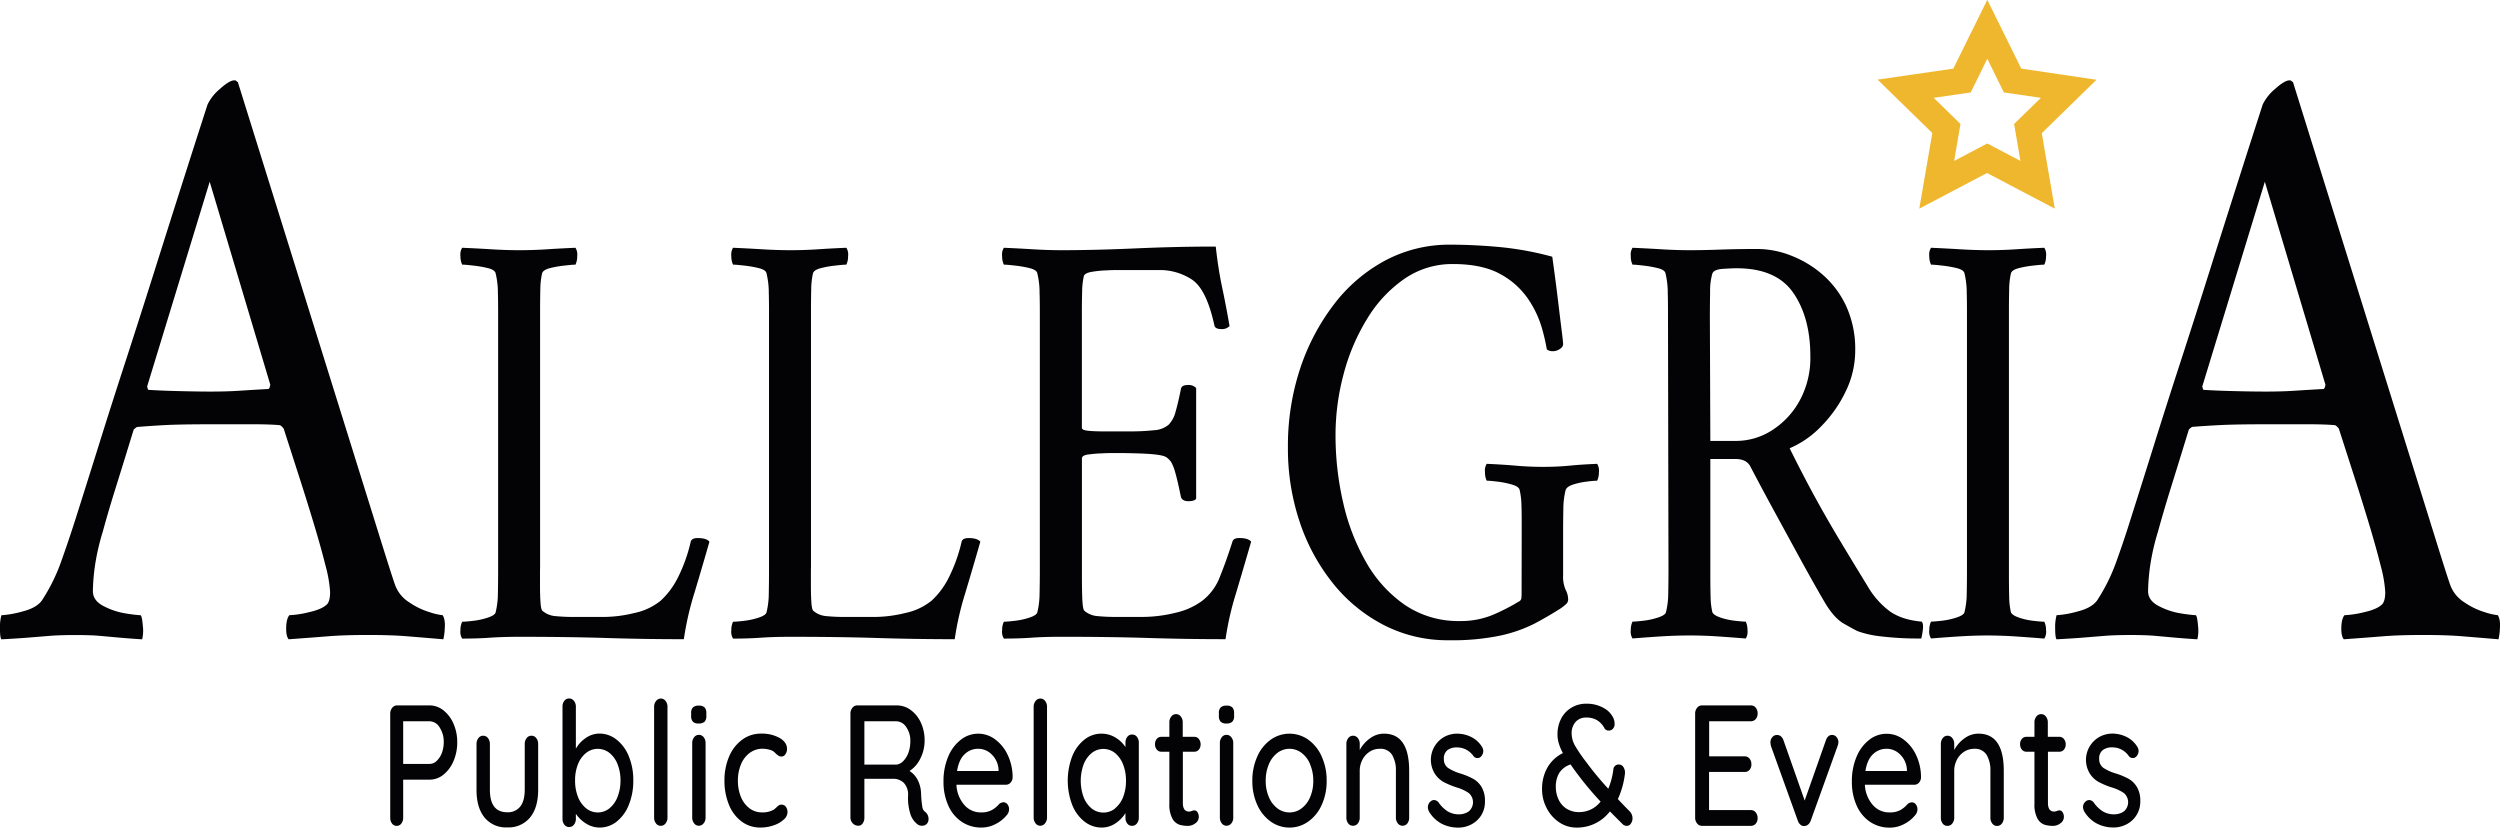 <svg id="Ebene_1" data-name="Ebene 1" xmlns="http://www.w3.org/2000/svg" viewBox="0 0 959.24 317.54"><path d="M46.75,214.59q5.13-16.17,9.45-30t9.86-30.86q5.52-17,11.2-35T88.2,84.24q5.26-16.5,9.31-29a17.93,17.93,0,0,1,4.73-5.94q3.65-3.3,5.53-3.3a1,1,0,0,1,.68.16,2.51,2.51,0,0,0,.67.5l53.73,172.26Q168.79,238,169.6,240a13.13,13.13,0,0,0,5.27,6.27,27.89,27.89,0,0,0,7.83,3.79,24,24,0,0,0,5,1.16q1.08,1.65.81,5.11a21.25,21.25,0,0,1-.54,4.13q-7.83-.66-14-1.16t-14.85-.49q-9.18,0-15.26.49t-15.25,1.16c-.72-.88-1-2.42-.94-4.62s.49-3.74,1.21-4.62a37.9,37.9,0,0,0,7.56-1.16c3.42-.76,5.76-1.81,7-3.13q1.08-1.32,1.08-4.62a49.71,49.71,0,0,0-1.75-10.07q-1.77-7.08-4.46-16t-5.4-17.33q-2.7-8.41-6.21-19.3-1.08-1.32-1.62-1.32-4-.33-10-.33H98.86q-8.1,0-13.77.16T70.51,179q-.27,0-1.35,1-4.05,13.2-6.89,22.27t-5,17a86.81,86.81,0,0,0-3.1,13.86A76.66,76.66,0,0,0,53.5,242c0,2.42,1.39,4.35,4.19,5.77a27.35,27.35,0,0,0,8.64,2.81,54.68,54.68,0,0,0,5.53.66c.36.44.63,1.81.81,4.12a14.22,14.22,0,0,1-.27,5.12c-3.42-.22-6.34-.44-8.78-.66l-7.29-.66c-2.42-.22-5.62-.33-9.58-.33s-7.29.11-10,.33l-8.1.66q-4.05.33-10.26.66c-.36-.44-.54-1.82-.54-4.13a17.71,17.71,0,0,1,.54-5.11,39.09,39.09,0,0,0,8.24-1.49q5.79-1.48,7.69-4.78a69.9,69.9,0,0,0,6.89-14Q44,223.18,46.75,214.59ZM98.32,84.9l-24,78.54q.27,1.32.54,1.32,5.13.33,12.29.49c4.76.12,8.59.17,11.47.17q6.21,0,11.2-.33t10.94-.66q.54,0,.81-1.65Z" transform="translate(-17.86 -15.17)" style="fill:#030305"/><path d="M225.06,233.37v6.81q0,3.34.19,6.12t.75,3.24a8.67,8.67,0,0,0,4.63,2,76.18,76.18,0,0,0,8.6.35h10.4a50.25,50.25,0,0,0,11.62-1.51,23.67,23.67,0,0,0,10.11-4.73,30.59,30.59,0,0,0,6.33-8.32,60.66,60.66,0,0,0,5.2-14.32c.25-.92,1.14-1.39,2.65-1.39,2.27,0,3.78.47,4.53,1.39q-2.64,9.24-5.76,19.64a113.93,113.93,0,0,0-4.06,17.78q-14.94,0-29.68-.46t-33.26-.46c-4.29,0-8.13.11-11.53.35s-6.93.34-10.58.34a4.86,4.86,0,0,1-.67-3.23,7.28,7.28,0,0,1,.67-3.24c.75,0,2.14-.11,4.15-.34a28.32,28.32,0,0,0,5.77-1.27c1.82-.62,2.8-1.31,2.93-2.08a31.09,31.09,0,0,0,.85-7.16q.09-4.4.09-9.47V137c0-3.39,0-6.58-.09-9.59a31.49,31.49,0,0,0-.85-7.27c-.13-.93-1.11-1.62-2.93-2.08a42.49,42.49,0,0,0-5.77-1c-2-.23-3.4-.35-4.15-.35a7.19,7.19,0,0,1-.67-3.23,4.89,4.89,0,0,1,.67-3.24c3.78.16,7.49.35,11.15.58s7.24.35,10.77.35,7.21-.12,10.68-.35,7.09-.42,10.87-.58a5,5,0,0,1,.66,3.24,7.36,7.36,0,0,1-.66,3.23c-.76,0-2.15.12-4.16.35a39.17,39.17,0,0,0-5.67,1c-1.77.46-2.78,1.15-3,2.08a29.44,29.44,0,0,0-.66,6c-.06,2.47-.09,5.16-.09,8.09v99.1Z" transform="translate(-17.86 -15.17)" style="fill:#030305"/><path d="M329,233.37v6.81q0,3.34.18,6.12c.13,1.85.38,2.93.76,3.24a8.64,8.64,0,0,0,4.63,2,76.06,76.06,0,0,0,8.6.35h10.4a50.25,50.25,0,0,0,11.62-1.51,23.67,23.67,0,0,0,10.11-4.73,30.59,30.59,0,0,0,6.33-8.32,61.1,61.1,0,0,0,5.2-14.32c.25-.92,1.13-1.39,2.65-1.39,2.26,0,3.78.47,4.53,1.39q-2.64,9.24-5.76,19.64a114.1,114.1,0,0,0-4.07,17.78q-14.93,0-29.67-.46t-33.26-.46c-4.29,0-8.13.11-11.53.35s-6.93.34-10.59.34a4.93,4.93,0,0,1-.66-3.23,7.3,7.3,0,0,1,.66-3.24c.76,0,2.14-.11,4.16-.34a28.32,28.32,0,0,0,5.77-1.27c1.82-.62,2.8-1.31,2.93-2.08a31.09,31.09,0,0,0,.85-7.16q.09-4.4.09-9.47V137c0-3.39,0-6.58-.09-9.59a31.49,31.49,0,0,0-.85-7.27c-.13-.93-1.11-1.62-2.93-2.08a42.49,42.49,0,0,0-5.77-1c-2-.23-3.4-.35-4.16-.35a7.22,7.22,0,0,1-.66-3.23,5,5,0,0,1,.66-3.24q5.67.24,11.15.58t10.78.35q5.48,0,10.68-.35t10.86-.58a4.84,4.84,0,0,1,.66,3.24,7.08,7.08,0,0,1-.66,3.23c-.75,0-2.14.12-4.15.35a39.17,39.17,0,0,0-5.67,1c-1.77.46-2.78,1.15-3,2.08a28.74,28.74,0,0,0-.66,6c-.06,2.47-.09,5.16-.09,8.09v99.1Z" transform="translate(-17.86 -15.17)" style="fill:#030305"/><path d="M425,111.17q13,0,28.72-.7t30.62-.69q.94,8.55,2.46,15.71t2.83,14.78a3.93,3.93,0,0,1-3.21,1.16c-1.64,0-2.52-.54-2.65-1.62q-3-13.62-8.5-17.32a22.41,22.41,0,0,0-12.85-3.7H446.56c-.75,0-2.14,0-4.16.12a42.82,42.82,0,0,0-5.67.57c-1.76.31-2.77.85-3,1.62a28.77,28.77,0,0,0-.66,6q-.1,3.69-.1,7.62v44.58c0,.62.82,1,2.46,1.16s3.46.23,5.48.23h9.64a87.63,87.63,0,0,0,10.3-.46,9.41,9.41,0,0,0,5.39-2.08,10.78,10.78,0,0,0,2.64-4.85c.63-2.16,1.33-5.09,2.08-8.78.13-1.08,1-1.62,2.65-1.62a3.93,3.93,0,0,1,3.21,1.16v42.5c-.5.62-1.51.92-3,.92s-2.46-.53-2.84-1.61q-1.32-6.47-2.17-9.36a17.92,17.92,0,0,0-1.51-3.93,6.51,6.51,0,0,0-1.61-1.73c-.63-.61-2.08-1-4.35-1.27s-4.75-.38-7.46-.46-5.26-.12-7.66-.12c-1.64,0-3.49,0-5.57.12a49,49,0,0,0-5.39.46c-1.51.23-2.27.73-2.27,1.5v44.35c0,2.16,0,4.94.1,8.32s.34,5.31.85,5.78a8.64,8.64,0,0,0,4.63,2,75.93,75.93,0,0,0,8.6.35H456a53.11,53.11,0,0,0,13-1.62,26.89,26.89,0,0,0,10.21-4.62,21.06,21.06,0,0,0,6.8-9.36q2.46-6.12,4.73-13.28c.25-.92,1.13-1.39,2.64-1.39,2.27,0,3.78.47,4.54,1.39q-2.66,9.24-5.76,19.64a114.1,114.1,0,0,0-4.07,17.78q-14.92,0-29.67-.46t-33.27-.46c-4.28,0-8.12.11-11.52.35s-6.94.34-10.59.34a4.87,4.87,0,0,1-.66-3.23,7.17,7.17,0,0,1,.66-3.24c.76,0,2.14-.11,4.16-.34a28.22,28.22,0,0,0,5.76-1.27c1.83-.62,2.81-1.31,2.93-2.08a30,30,0,0,0,.85-7.16q.1-4.4.1-9.47V137c0-3.39,0-6.58-.1-9.59a30.42,30.42,0,0,0-.85-7.27c-.12-.93-1.1-1.62-2.93-2.08a42.34,42.34,0,0,0-5.76-1c-2-.23-3.4-.35-4.16-.35a7.08,7.08,0,0,1-.66-3.23,4.9,4.9,0,0,1,.66-3.24q5.67.24,11.15.58T425,111.17Z" transform="translate(-17.86 -15.17)" style="fill:#030305"/><path d="M601.73,220V217.2c0-2.93,0-5.58-.09-8a28.76,28.76,0,0,0-.67-5.89c-.12-.93-1.1-1.66-2.93-2.2a33.79,33.79,0,0,0-5.66-1.15c-2-.23-3.31-.35-4.07-.35a7.08,7.08,0,0,1-.66-3.23,4.9,4.9,0,0,1,.66-3.24q5.67.24,11,.69c3.53.32,7.06.47,10.59.47s7.08-.15,10.3-.47,6.71-.53,10.49-.69a5,5,0,0,1,.66,3.24,7.22,7.22,0,0,1-.66,3.23,38.9,38.9,0,0,0-4,.35,27.32,27.32,0,0,0-5.29,1.15c-1.64.54-2.59,1.27-2.84,2.2a30.4,30.4,0,0,0-.85,7.16q-.09,4.38-.09,9.47v15.94a12.61,12.61,0,0,0,.94,5.54,8.11,8.11,0,0,1,1,3.7,2.46,2.46,0,0,1-.57,1.61,15.88,15.88,0,0,1-3,2.31q-4,2.55-9.17,5.32a54.91,54.91,0,0,1-13,4.62,90.35,90.35,0,0,1-20.13,1.85,53.29,53.29,0,0,1-25-5.9,60.45,60.45,0,0,1-19.56-16.17,75.77,75.77,0,0,1-12.66-23.56,88.35,88.35,0,0,1-4.44-28.3A94.45,94.45,0,0,1,516.59,157a83.71,83.71,0,0,1,12.94-24.83,61.06,61.06,0,0,1,19.75-17,52.23,52.23,0,0,1,25.05-6.12q9.06,0,19,.92a119.17,119.17,0,0,1,20.13,3.7q1.32,9.47,2.08,15.82t1.41,11.55c.44,3.47.67,5.51.67,6.12s-.26,1.24-1.14,1.85a4.83,4.83,0,0,1-2.83.92,3.73,3.73,0,0,1-2.27-.69,77.8,77.8,0,0,0-1.8-7.85,39.8,39.8,0,0,0-5.1-11.09,30.42,30.42,0,0,0-10.68-9.82q-7-4-18.52-4a32.2,32.2,0,0,0-18.52,5.66,49.9,49.9,0,0,0-14.27,15.25,78.32,78.32,0,0,0-9.07,21.25,90.38,90.38,0,0,0-3.12,23.44A114.43,114.43,0,0,0,533.22,208a82.39,82.39,0,0,0,8.88,23A49.53,49.53,0,0,0,557,247.34a36.5,36.5,0,0,0,21.08,6.12A31.83,31.83,0,0,0,590.86,251a79.8,79.8,0,0,0,9.74-5,1.65,1.65,0,0,0,1-1.27,18.08,18.08,0,0,0,.09-2Z" transform="translate(-17.86 -15.17)" style="fill:#030305"/><path d="M692.26,110.7a35.61,35.61,0,0,1,12.85,2.55,40.55,40.55,0,0,1,12.19,7.39,35.94,35.94,0,0,1,9,12.13,39.66,39.66,0,0,1,3.4,17A35.76,35.76,0,0,1,726,165.45a49,49,0,0,1-9.46,13.4,36.74,36.74,0,0,1-12,8.32q4.92,9.93,9.45,18.24t9.45,16.52q4.92,8.2,11,18.13a32,32,0,0,0,8.59,9.71q4.63,3.24,12.2,3.92c.5.62.62,1.78.37,3.47a21.58,21.58,0,0,1-.56,3,121.32,121.32,0,0,1-15.41-.81,38.88,38.88,0,0,1-9-2c-1.27-.61-3-1.58-5.3-2.89s-4.47-3.65-6.61-7q-1.14-1.85-4.16-7.16t-7.18-12.94q-4.15-7.62-8.88-16.29t-9.08-17q-1.51-2.78-5.67-2.78h-9.64v44.82q0,4.38.1,8a28.16,28.16,0,0,0,.66,5.89c.25.77,1.26,1.46,3,2.08a26.66,26.66,0,0,0,5.67,1.27c2,.23,3.41.34,4.16.34a7.17,7.17,0,0,1,.66,3.24,4.87,4.87,0,0,1-.66,3.23q-5.67-.46-10.86-.81T666.18,259q-5.29,0-10.78.34t-11.15.81a4.93,4.93,0,0,1-.66-3.23,7.3,7.3,0,0,1,.66-3.24c.76,0,2.14-.11,4.16-.34a28.22,28.22,0,0,0,5.76-1.27c1.83-.62,2.81-1.31,2.93-2.08a30.48,30.48,0,0,0,.86-7.16q.09-4.4.09-9.47L657.86,137c0-3.39,0-6.58-.09-9.59a31.49,31.49,0,0,0-.85-7.27c-.13-.93-1.11-1.62-2.93-2.08a43,43,0,0,0-5.67-1c-2-.23-3.31-.35-4.07-.35a7.22,7.22,0,0,1-.66-3.23,5,5,0,0,1,.66-3.24q5.67.24,11.06.58t10.68.35q5.47,0,11.81-.23T692.26,110.7Zm20.22,41.12q0-14.77-6.52-24.25t-21.83-9.47c-1.13,0-2.87.08-5.2.23s-3.68.77-4.06,1.85a24.25,24.25,0,0,0-.85,7q-.09,5-.09,10.05l.18,47.12h9.83a25.59,25.59,0,0,0,13.71-4A31.22,31.22,0,0,0,708.32,169,34.11,34.11,0,0,0,712.48,151.82Z" transform="translate(-17.86 -15.17)" style="fill:#030305"/><path d="M780.71,111.17q5.47,0,10.68-.35t10.86-.58a4.89,4.89,0,0,1,.67,3.24,7.19,7.19,0,0,1-.67,3.23c-.75,0-2.14.12-4.15.35a39.17,39.17,0,0,0-5.67,1c-1.77.46-2.78,1.15-3,2.08a28.74,28.74,0,0,0-.66,6c-.06,2.47-.09,5.16-.09,8.09V236.14q0,4.38.09,8a28.16,28.16,0,0,0,.66,5.89c.25.77,1.26,1.46,3,2.08a26.38,26.38,0,0,0,5.67,1.27c2,.23,3.4.34,4.15.34a7.28,7.28,0,0,1,.67,3.24,4.86,4.86,0,0,1-.67,3.23q-5.67-.46-10.86-.81T780.71,259q-5.3,0-10.77.34t-11.15.81a4.86,4.86,0,0,1-.67-3.23,7.28,7.28,0,0,1,.67-3.24c.75,0,2.14-.11,4.15-.34a28.32,28.32,0,0,0,5.77-1.27c1.82-.62,2.8-1.31,2.93-2.08a31.09,31.09,0,0,0,.85-7.16q.09-4.4.09-9.47V137c0-3.39,0-6.58-.09-9.59a31.49,31.49,0,0,0-.85-7.27c-.13-.93-1.11-1.62-2.93-2.08a42.49,42.49,0,0,0-5.77-1c-2-.23-3.4-.35-4.15-.35a7.19,7.19,0,0,1-.67-3.23,4.89,4.89,0,0,1,.67-3.24q5.65.24,11.15.58T780.71,111.17Z" transform="translate(-17.86 -15.17)" style="fill:#030305"/><path d="M835.3,214.59q5.13-16.17,9.45-30t9.86-30.86q5.52-17,11.2-35t10.94-34.48q5.26-16.5,9.31-29a17.93,17.93,0,0,1,4.73-5.94q3.65-3.3,5.53-3.3a1,1,0,0,1,.68.16,2.51,2.51,0,0,0,.67.5L951.4,218.88Q957.34,238,958.15,240a13.13,13.13,0,0,0,5.27,6.27,27.89,27.89,0,0,0,7.83,3.79,24,24,0,0,0,5,1.16q1.08,1.65.81,5.11a21.25,21.25,0,0,1-.54,4.13q-7.83-.66-14-1.16t-14.85-.49q-9.18,0-15.25.49t-15.26,1.16c-.72-.88-1-2.42-.94-4.62s.49-3.74,1.21-4.62a37.9,37.9,0,0,0,7.56-1.16c3.42-.76,5.76-1.81,7-3.13q1.08-1.32,1.08-4.62a49,49,0,0,0-1.75-10.07q-1.77-7.08-4.46-16t-5.4-17.33q-2.7-8.41-6.21-19.3-1.08-1.32-1.62-1.32-4.05-.33-10-.33h-16.2q-8.1,0-13.77.16t-14.58.83q-.27,0-1.35,1-4.05,13.2-6.88,22.27t-5,17a86.81,86.81,0,0,0-3.1,13.86,79,79,0,0,0-.68,8.91c0,2.42,1.39,4.35,4.19,5.77a27.52,27.52,0,0,0,8.64,2.81,55,55,0,0,0,5.53.66c.36.44.63,1.81.81,4.12a14.22,14.22,0,0,1-.27,5.12q-5.13-.33-8.77-.66l-7.29-.66q-3.64-.33-9.59-.33t-10,.33l-8.1.66q-4.05.33-10.26.66c-.36-.44-.54-1.82-.54-4.13a17.71,17.71,0,0,1,.54-5.11,39.09,39.09,0,0,0,8.24-1.49q5.79-1.48,7.69-4.78a69.9,69.9,0,0,0,6.89-14Q832.61,223.18,835.3,214.59ZM886.87,84.9l-24,78.54q.27,1.32.54,1.32,5.13.33,12.29.49c4.76.12,8.59.17,11.47.17,4.14,0,7.87-.11,11.21-.33s7-.44,10.93-.66q.54,0,.81-1.65Z" transform="translate(-17.86 -15.17)" style="fill:#030305"/><path d="M188,287.72a13,13,0,0,1,3.86,5.12A17.5,17.5,0,0,1,193.3,300a18,18,0,0,1-1.43,7.19,13.22,13.22,0,0,1-3.86,5.22,8.42,8.42,0,0,1-5.3,1.91H172.56v14.59a3.58,3.58,0,0,1-.7,2.24,2.23,2.23,0,0,1-3.59,0,3.65,3.65,0,0,1-.68-2.27V289a3.43,3.43,0,0,1,.76-2.24,2.29,2.29,0,0,1,1.84-.93h12.52A8.5,8.5,0,0,1,188,287.72Zm-2.6,19.41a8,8,0,0,0,2-3.07,11.54,11.54,0,0,0,.72-4.09,9.91,9.91,0,0,0-1.59-5.71,4.57,4.57,0,0,0-3.81-2.34H172.56v16.36h10.15A3.86,3.86,0,0,0,185.41,307.13Z" transform="translate(-17.86 -15.17)" style="fill:#030305"/><path d="M223.62,298.38a3.51,3.51,0,0,1,.73,2.25v17.55q0,6.87-3.11,10.66a10.69,10.69,0,0,1-8.77,3.8,10.58,10.58,0,0,1-8.7-3.8q-3.08-3.79-3.07-10.66V300.63a3.51,3.51,0,0,1,.73-2.25,2.21,2.21,0,0,1,1.8-.92,2.3,2.3,0,0,1,1.87.92,3.57,3.57,0,0,1,.73,2.25v17.55q0,8.65,6.64,8.65a6,6,0,0,0,5-2.18q1.72-2.17,1.73-6.47V300.63a3.51,3.51,0,0,1,.73-2.25,2.23,2.23,0,0,1,1.81-.92A2.29,2.29,0,0,1,223.62,298.38Z" transform="translate(-17.86 -15.17)" style="fill:#030305"/><path d="M254.48,299a15.31,15.31,0,0,1,4.67,6.4,23.78,23.78,0,0,1,1.7,9.24,24.23,24.23,0,0,1-1.7,9.3,15.23,15.23,0,0,1-4.67,6.47A10.4,10.4,0,0,1,248,332.7a9.63,9.63,0,0,1-5.24-1.52,12.78,12.78,0,0,1-3.94-3.76v1.92a3.54,3.54,0,0,1-.73,2.24,2.27,2.27,0,0,1-1.87.92,2.21,2.21,0,0,1-1.8-.89,3.44,3.44,0,0,1-.73-2.27v-43a3.58,3.58,0,0,1,.7-2.28,2.24,2.24,0,0,1,1.83-.89,2.28,2.28,0,0,1,1.87.93,3.52,3.52,0,0,1,.73,2.24v16.1a11.91,11.91,0,0,1,3.78-4.09,9.15,9.15,0,0,1,5.29-1.71A10.54,10.54,0,0,1,254.48,299Zm-2.75,26.3a10.53,10.53,0,0,0,3.1-4.42,16.83,16.83,0,0,0,1.11-6.24,16.5,16.5,0,0,0-1.11-6.2,10.32,10.32,0,0,0-3.1-4.36,7.19,7.19,0,0,0-9,0,10.39,10.39,0,0,0-3.11,4.32,16.53,16.53,0,0,0-1.1,6.24,16.76,16.76,0,0,0,1.1,6.27,10.57,10.57,0,0,0,3.11,4.39,7.12,7.12,0,0,0,9,0Z" transform="translate(-17.86 -15.17)" style="fill:#030305"/><path d="M273.22,331.12a2.29,2.29,0,0,1-1.84.92,2.21,2.21,0,0,1-1.81-.92,3.54,3.54,0,0,1-.73-2.24V286.37a3.43,3.43,0,0,1,.76-2.24,2.29,2.29,0,0,1,1.84-.93,2.22,2.22,0,0,1,1.81.93,3.52,3.52,0,0,1,.72,2.24v42.51A3.44,3.44,0,0,1,273.22,331.12Z" transform="translate(-17.86 -15.17)" style="fill:#030305"/><path d="M283.72,292.08a3.08,3.08,0,0,1-.67-2.21v-1.06a2.94,2.94,0,0,1,.72-2.24,3.29,3.29,0,0,1,2.25-.66,3,3,0,0,1,2.18.69,3.08,3.08,0,0,1,.68,2.21v1.06a3,3,0,0,1-.7,2.24,3.17,3.17,0,0,1-2.22.66A3,3,0,0,1,283.72,292.08Zm4.1,39A2.24,2.24,0,0,1,286,332a2.21,2.21,0,0,1-1.81-.92,3.54,3.54,0,0,1-.73-2.24V300.3a3.57,3.57,0,0,1,.73-2.25,2.24,2.24,0,0,1,1.81-.92,2.27,2.27,0,0,1,1.86.92,3.51,3.51,0,0,1,.73,2.25v28.58A3.49,3.49,0,0,1,287.82,331.12Z" transform="translate(-17.86 -15.17)" style="fill:#030305"/><path d="M317,298.32q2.83,1.65,2.84,4.22a3.5,3.5,0,0,1-.6,2,1.75,1.75,0,0,1-1.51.9,2,2,0,0,1-1.1-.27,10.81,10.81,0,0,1-1.11-.86,6.3,6.3,0,0,0-1-.92,6.05,6.05,0,0,0-1.83-.66,9.94,9.94,0,0,0-2.16-.27,8.15,8.15,0,0,0-5,1.59,10.26,10.26,0,0,0-3.35,4.39,15.87,15.87,0,0,0-1.19,6.23,16.2,16.2,0,0,0,1.16,6.28,10.41,10.41,0,0,0,3.27,4.35,7.76,7.76,0,0,0,4.81,1.58,8.63,8.63,0,0,0,4.53-1.05,11,11,0,0,0,1-.86,6.89,6.89,0,0,1,.94-.79,1.78,1.78,0,0,1,1-.27,2,2,0,0,1,1.7.83,3.44,3.44,0,0,1,.62,2.14,3.81,3.81,0,0,1-1.43,2.74,10.59,10.59,0,0,1-3.83,2.21,15,15,0,0,1-5.16.86,11.74,11.74,0,0,1-7.23-2.34,15,15,0,0,1-4.84-6.47,24,24,0,0,1-1.7-9.21,23.12,23.12,0,0,1,1.78-9.2,15.43,15.43,0,0,1,5-6.47,12,12,0,0,1,7.29-2.34A13.92,13.92,0,0,1,317,298.32Z" transform="translate(-17.86 -15.17)" style="fill:#030305"/><path d="M373.82,327.92a3.38,3.38,0,0,1,.32,1.42,2.61,2.61,0,0,1-.73,2,2.51,2.51,0,0,1-1.75.66,2.74,2.74,0,0,1-1.73-.53,7.85,7.85,0,0,1-2.65-3.63,20.53,20.53,0,0,1-1-7.39,6.56,6.56,0,0,0-1.62-4.88,5.76,5.76,0,0,0-4.21-1.58H349.52v14.85a3.77,3.77,0,0,1-.65,2.27,2,2,0,0,1-1.67.89,2.86,2.86,0,0,1-2.14-.92,3.13,3.13,0,0,1-.89-2.24V289a3.38,3.38,0,0,1,.76-2.24,2.27,2.27,0,0,1,1.83-.93h15.18a9,9,0,0,1,5.34,1.75,12.27,12.27,0,0,1,3.89,4.82,15.94,15.94,0,0,1,1.46,6.9A15,15,0,0,1,371,306.2a11.67,11.67,0,0,1-4.16,4.79,8.8,8.8,0,0,1,3.16,3.5,12,12,0,0,1,1.27,5.21,43.2,43.2,0,0,0,.49,5.12,2.82,2.82,0,0,0,1.18,1.94A3.51,3.51,0,0,1,373.82,327.92Zm-9.42-20.69a8.81,8.81,0,0,0,2-3.2,12.93,12.93,0,0,0,.75-4.53,8.94,8.94,0,0,0-1.59-5.37,4.64,4.64,0,0,0-3.86-2.21H349.52v16.63h12.31A4.3,4.3,0,0,0,364.4,307.23Z" transform="translate(-17.86 -15.17)" style="fill:#030305"/><path d="M405.62,315.44a2.3,2.3,0,0,1-1.78.83h-19a12.65,12.65,0,0,0,3,7.72,8.28,8.28,0,0,0,6.4,2.9,8.39,8.39,0,0,0,4.21-.92,10.5,10.5,0,0,0,2.86-2.38,2.72,2.72,0,0,1,1.57-.59,1.88,1.88,0,0,1,1.54.79,3,3,0,0,1,.62,1.85,3.53,3.53,0,0,1-1.08,2.51,12.63,12.63,0,0,1-4.16,3.23,11.54,11.54,0,0,1-5.29,1.32,13.35,13.35,0,0,1-7.69-2.24,14.52,14.52,0,0,1-5.13-6.27,21.92,21.92,0,0,1-1.81-9.11,23.76,23.76,0,0,1,1.86-9.73,15.66,15.66,0,0,1,4.91-6.44,10.74,10.74,0,0,1,13-.07,15.46,15.46,0,0,1,4.86,6,19.94,19.94,0,0,1,1.89,8.58A3,3,0,0,1,405.62,315.44ZM388,304.55c-1.48,1.39-2.45,3.53-2.92,6.44H401v-.53a8.7,8.7,0,0,0-2.56-5.74,7.28,7.28,0,0,0-5.22-2.25A7.4,7.4,0,0,0,388,304.55Z" transform="translate(-17.86 -15.17)" style="fill:#030305"/><path d="M418.8,331.12A2.28,2.28,0,0,1,417,332a2.18,2.18,0,0,1-1.8-.92,3.49,3.49,0,0,1-.73-2.24V286.37a3.42,3.42,0,0,1,.75-2.24,2.31,2.31,0,0,1,1.84-.93,2.22,2.22,0,0,1,1.81.93,3.52,3.52,0,0,1,.73,2.24v42.51A3.45,3.45,0,0,1,418.8,331.12Z" transform="translate(-17.86 -15.17)" style="fill:#030305"/><path d="M454.09,297.89a3.6,3.6,0,0,1,.73,2.34v28.65a3.54,3.54,0,0,1-.73,2.24,2.26,2.26,0,0,1-1.86.92,2.21,2.21,0,0,1-1.84-.89,3.53,3.53,0,0,1-.7-2.27v-1.72a12.6,12.6,0,0,1-3.84,3.93,9.31,9.31,0,0,1-5.23,1.61,10.64,10.64,0,0,1-6.67-2.31,15.17,15.17,0,0,1-4.7-6.43,26.15,26.15,0,0,1,0-18.55,15.28,15.28,0,0,1,4.67-6.43,10.4,10.4,0,0,1,6.53-2.31,10.25,10.25,0,0,1,5.32,1.45,11.61,11.61,0,0,1,3.92,3.7v-1.59a3.71,3.71,0,0,1,.7-2.31,2.22,2.22,0,0,1,1.84-.92A2.29,2.29,0,0,1,454.09,297.89Zm-8.37,27.42A10.49,10.49,0,0,0,448.8,321a17,17,0,0,0,1.1-6.28,16.78,16.78,0,0,0-1.1-6.2,10.7,10.7,0,0,0-3.08-4.39,7.14,7.14,0,0,0-9,0,10.46,10.46,0,0,0-3.08,4.36,18.42,18.42,0,0,0,0,12.54,10.49,10.49,0,0,0,3.08,4.35,7.23,7.23,0,0,0,9,0Z" transform="translate(-17.86 -15.17)" style="fill:#030305"/><path d="M471.72,303.6v19.66c0,2.21.81,3.31,2.43,3.31a3.25,3.25,0,0,0,1-.24,3.36,3.36,0,0,1,1-.23,1.42,1.42,0,0,1,1.19.73,3.28,3.28,0,0,1,.49,1.85,2.93,2.93,0,0,1-1.3,2.37,4.69,4.69,0,0,1-2.92,1,10.88,10.88,0,0,1-3.26-.46,5,5,0,0,1-2.65-2.34,11.16,11.16,0,0,1-1.16-5.71V303.6h-3.13a2.1,2.1,0,0,1-1.7-.83,3.17,3.17,0,0,1-.68-2.08,3,3,0,0,1,.68-2,2.13,2.13,0,0,1,1.7-.8h3.13v-5.54a3.47,3.47,0,0,1,.73-2.24,2.26,2.26,0,0,1,1.86-.93,2.22,2.22,0,0,1,1.81.93,3.47,3.47,0,0,1,.73,2.24v5.54h4.48a2.12,2.12,0,0,1,1.7.83,3.17,3.17,0,0,1,.68,2.08,3,3,0,0,1-.68,2,2.15,2.15,0,0,1-1.7.8Z" transform="translate(-17.86 -15.17)" style="fill:#030305"/><path d="M486.22,292.08a3.08,3.08,0,0,1-.68-2.21v-1.06a2.94,2.94,0,0,1,.73-2.24,3.26,3.26,0,0,1,2.24-.66,3,3,0,0,1,2.19.69,3.08,3.08,0,0,1,.68,2.21v1.06a3,3,0,0,1-.71,2.24,3.14,3.14,0,0,1-2.21.66A3,3,0,0,1,486.22,292.08Zm4.1,39a2.25,2.25,0,0,1-1.86.92,2.21,2.21,0,0,1-1.81-.92,3.49,3.49,0,0,1-.73-2.24V300.3a3.51,3.51,0,0,1,.73-2.25,2.24,2.24,0,0,1,1.81-.92,2.28,2.28,0,0,1,1.86.92,3.51,3.51,0,0,1,.73,2.25v28.58A3.49,3.49,0,0,1,490.32,331.12Z" transform="translate(-17.86 -15.17)" style="fill:#030305"/><path d="M525,324a15.66,15.66,0,0,1-5.16,6.4,12.39,12.39,0,0,1-14.41,0,15.66,15.66,0,0,1-5.16-6.4,21.8,21.8,0,0,1-1.89-9.24,22.21,22.21,0,0,1,1.89-9.3,15.56,15.56,0,0,1,5.16-6.47,12.39,12.39,0,0,1,14.41,0,15.56,15.56,0,0,1,5.16,6.47,22.21,22.21,0,0,1,1.89,9.3A21.8,21.8,0,0,1,525,324Zm-4.45-15.61a10.41,10.41,0,0,0-3.3-4.35,7.61,7.61,0,0,0-9.23,0,10.39,10.39,0,0,0-3.29,4.35,15.91,15.91,0,0,0-1.22,6.37,15.48,15.48,0,0,0,1.22,6.27,10.42,10.42,0,0,0,3.29,4.32,7.65,7.65,0,0,0,9.23,0,10.44,10.44,0,0,0,3.3-4.32,15.48,15.48,0,0,0,1.21-6.27A15.9,15.9,0,0,0,520.51,308.38Z" transform="translate(-17.86 -15.17)" style="fill:#030305"/><path d="M558.55,310.92v18a3.49,3.49,0,0,1-.73,2.24A2.26,2.26,0,0,1,556,332a2.2,2.2,0,0,1-1.81-.92,3.49,3.49,0,0,1-.73-2.24V311a11.52,11.52,0,0,0-1.46-6.2,5.19,5.19,0,0,0-4.75-2.32,7,7,0,0,0-3.92,1.16,8,8,0,0,0-2.75,3.1,9.16,9.16,0,0,0-1,4.26v17.89a3.49,3.49,0,0,1-.73,2.24A2.24,2.24,0,0,1,537,332a2.21,2.21,0,0,1-1.84-.89,3.59,3.59,0,0,1-.7-2.27V300.63a3.51,3.51,0,0,1,.73-2.25,2.24,2.24,0,0,1,1.81-.92,2.27,2.27,0,0,1,1.86.92,3.51,3.51,0,0,1,.73,2.25v2.31a13,13,0,0,1,3.92-4.46,9,9,0,0,1,5.37-1.81Q558.55,296.67,558.55,310.92Z" transform="translate(-17.86 -15.17)" style="fill:#030305"/><path d="M565.73,324.85a2.81,2.81,0,0,1,1.14-2.25,1.87,1.87,0,0,1,1.24-.46,2.31,2.31,0,0,1,1.78,1,12.11,12.11,0,0,0,3.48,3.37,8.46,8.46,0,0,0,4.46,1.12,6.59,6.59,0,0,0,3.62-1.15,4.64,4.64,0,0,0,0-7,16.37,16.37,0,0,0-4.67-2.17,31.16,31.16,0,0,1-5-2.08,9.59,9.59,0,0,1-3.37-3.17A10.11,10.11,0,0,1,572,297.92a10.33,10.33,0,0,1,5-1.25,12.15,12.15,0,0,1,5.15,1.18,10.07,10.07,0,0,1,4.19,3.64,3.28,3.28,0,0,1,.65,1.91,3.1,3.1,0,0,1-.87,2.05,1.77,1.77,0,0,1-1.35.59,1.84,1.84,0,0,1-1.56-.79,8,8,0,0,0-2.78-2.45,7.82,7.82,0,0,0-3.65-.85,5.82,5.82,0,0,0-3.48,1,4,4,0,0,0-1.43,3.46,4,4,0,0,0,1.64,3.44,18.64,18.64,0,0,0,4.89,2.17,26.34,26.34,0,0,1,4.75,2,8.75,8.75,0,0,1,3.19,3.13,10.21,10.21,0,0,1,1.29,5.44A9.75,9.75,0,0,1,586.2,328a9.85,9.85,0,0,1-3.81,3.5,10.62,10.62,0,0,1-5,1.22,13.81,13.81,0,0,1-6.29-1.45,12.42,12.42,0,0,1-4.88-4.62A3.74,3.74,0,0,1,565.73,324.85Z" transform="translate(-17.86 -15.17)" style="fill:#030305"/><path d="M644.25,329.27a3.38,3.38,0,0,1-.6,1.85,1.78,1.78,0,0,1-1.56.92,2.17,2.17,0,0,1-1.52-.53l-5-5a15.81,15.81,0,0,1-12.75,6.2,11.77,11.77,0,0,1-6.78-2.08,14.37,14.37,0,0,1-4.77-5.47,15.53,15.53,0,0,1-1.73-7.16,16.57,16.57,0,0,1,2-8.22,13.9,13.9,0,0,1,6-5.65A19,19,0,0,1,616,300.5a11.88,11.88,0,0,1-.54-3.57,13,13,0,0,1,1.35-5.91,10.49,10.49,0,0,1,3.89-4.25,10.83,10.83,0,0,1,5.88-1.59,13,13,0,0,1,6.56,1.62,8.5,8.5,0,0,1,3.87,4.12,5.42,5.42,0,0,1,.37,2.05,2.59,2.59,0,0,1-.62,1.78,2,2,0,0,1-1.64.73,1.8,1.8,0,0,1-1.73-1.06,7.73,7.73,0,0,0-2.78-2.93,7.88,7.88,0,0,0-4-1,5.31,5.31,0,0,0-4.24,1.72,6.49,6.49,0,0,0-1.48,4.42,9.7,9.7,0,0,0,1.4,4.82,60.41,60.41,0,0,0,4,5.87l1,1.32a117.16,117.16,0,0,0,7.67,9.17,28.92,28.92,0,0,0,1.94-7.39,2,2,0,0,1,2.16-1.91,2,2,0,0,1,1.76,1.09,3.85,3.85,0,0,1,.51,2.54,32.08,32.08,0,0,1-2.7,9.63c1.48,1.59,3,3.17,4.59,4.76A3.93,3.93,0,0,1,644.25,329.27ZM632,322.74A123.84,123.84,0,0,1,622.27,311c-.51-.66-1.1-1.5-1.78-2.51a8.06,8.06,0,0,0-4.38,3.3,10.18,10.18,0,0,0-1.29,5.28,11.46,11.46,0,0,0,1,4.75,8.4,8.4,0,0,0,3,3.57,8.9,8.9,0,0,0,5.08,1.38A10.34,10.34,0,0,0,632,322.74Z" transform="translate(-17.86 -15.17)" style="fill:#030305"/><path d="M691.52,326.89a3.41,3.41,0,0,1,.73,2.18,3.11,3.11,0,0,1-.73,2.15,2.35,2.35,0,0,1-1.86.82H670.87a2.29,2.29,0,0,1-1.84-.92,3.44,3.44,0,0,1-.75-2.24V289a3.42,3.42,0,0,1,.75-2.24,2.31,2.31,0,0,1,1.84-.93h18.79a2.32,2.32,0,0,1,1.86.86,3.33,3.33,0,0,1,.73,2.25,3.09,3.09,0,0,1-.73,2.14,2.36,2.36,0,0,1-1.86.83h-16v13.46h13.61a2.32,2.32,0,0,1,1.86.86,3.23,3.23,0,0,1,.73,2.18,3,3,0,0,1-.73,2.17,2.39,2.39,0,0,1-1.86.79H673.62V326h16A2.27,2.27,0,0,1,691.52,326.89Z" transform="translate(-17.86 -15.17)" style="fill:#030305"/><path d="M722.54,298a2.91,2.91,0,0,1,.71,1.95,5.33,5.33,0,0,1-.38,1.65l-10.26,28.51a3.39,3.39,0,0,1-.92,1.39,2.24,2.24,0,0,1-1.3.59,2.08,2.08,0,0,1-1.59-.39,3.35,3.35,0,0,1-1.11-1.59l-10.26-28.51a6.43,6.43,0,0,1-.26-1.65,2.93,2.93,0,0,1,.7-1.91,2.25,2.25,0,0,1,1.83-.86,2.34,2.34,0,0,1,1.46.49,3.38,3.38,0,0,1,1,1.49l8.15,23.17,8.16-23.17c.5-1.32,1.27-2,2.32-2A2.16,2.16,0,0,1,722.54,298Z" transform="translate(-17.86 -15.17)" style="fill:#030305"/><path d="M754.19,315.44a2.33,2.33,0,0,1-1.78.83h-19a12.59,12.59,0,0,0,3,7.72,8.25,8.25,0,0,0,6.39,2.9A8.43,8.43,0,0,0,747,326a10.65,10.65,0,0,0,2.86-2.38,2.69,2.69,0,0,1,1.56-.59,1.87,1.87,0,0,1,1.54.79,2.89,2.89,0,0,1,.62,1.85,3.53,3.53,0,0,1-1.08,2.51,12.69,12.69,0,0,1-4.15,3.23,11.58,11.58,0,0,1-5.3,1.32,13.37,13.37,0,0,1-7.69-2.24,14.66,14.66,0,0,1-5.13-6.27,21.92,21.92,0,0,1-1.81-9.11,23.76,23.76,0,0,1,1.86-9.73,15.68,15.68,0,0,1,4.92-6.44,10.74,10.74,0,0,1,13-.07,15.64,15.64,0,0,1,4.86,6,20.23,20.23,0,0,1,1.89,8.58A3.13,3.13,0,0,1,754.19,315.44Zm-17.66-10.89c-1.48,1.39-2.45,3.53-2.92,6.44h15.93v-.53a8.65,8.65,0,0,0-2.56-5.74,7.26,7.26,0,0,0-5.21-2.25A7.43,7.43,0,0,0,736.53,304.55Z" transform="translate(-17.86 -15.17)" style="fill:#030305"/><path d="M786.7,310.92v18a3.54,3.54,0,0,1-.73,2.24,2.27,2.27,0,0,1-1.87.92,2.18,2.18,0,0,1-1.8-.92,3.49,3.49,0,0,1-.73-2.24V311a11.52,11.52,0,0,0-1.46-6.2,5.2,5.2,0,0,0-4.75-2.32,7,7,0,0,0-3.92,1.16,7.94,7.94,0,0,0-2.75,3.1,9.16,9.16,0,0,0-1,4.26v17.89a3.49,3.49,0,0,1-.73,2.24,2.26,2.26,0,0,1-1.86.92,2.21,2.21,0,0,1-1.84-.89,3.53,3.53,0,0,1-.7-2.27V300.63a3.51,3.51,0,0,1,.73-2.25,2.23,2.23,0,0,1,1.81-.92,2.29,2.29,0,0,1,1.86.92,3.51,3.51,0,0,1,.73,2.25v2.31a12.93,12.93,0,0,1,3.91-4.46,9,9,0,0,1,5.38-1.81Q786.7,296.67,786.7,310.92Z" transform="translate(-17.86 -15.17)" style="fill:#030305"/><path d="M803.65,303.6v19.66c0,2.21.81,3.31,2.43,3.31a3.19,3.19,0,0,0,1-.24,3.36,3.36,0,0,1,1-.23,1.42,1.42,0,0,1,1.19.73,3.2,3.2,0,0,1,.49,1.85,2.9,2.9,0,0,1-1.3,2.37,4.66,4.66,0,0,1-2.91,1,10.91,10.91,0,0,1-3.27-.46,5.05,5.05,0,0,1-2.65-2.34,11.16,11.16,0,0,1-1.16-5.71V303.6h-3.13a2.12,2.12,0,0,1-1.7-.83,3.17,3.17,0,0,1-.68-2.08,3,3,0,0,1,.68-2,2.15,2.15,0,0,1,1.7-.8h3.13v-5.54a3.47,3.47,0,0,1,.73-2.24,2.27,2.27,0,0,1,1.86-.93,2.21,2.21,0,0,1,1.81.93,3.47,3.47,0,0,1,.73,2.24v5.54h4.48a2.1,2.1,0,0,1,1.7.83,3.17,3.17,0,0,1,.68,2.08,3,3,0,0,1-.68,2,2.13,2.13,0,0,1-1.7.8Z" transform="translate(-17.86 -15.17)" style="fill:#030305"/><path d="M817.1,324.85a2.8,2.8,0,0,1,1.13-2.25,1.88,1.88,0,0,1,1.24-.46,2.3,2.3,0,0,1,1.78,1,12.13,12.13,0,0,0,3.49,3.37,8.43,8.43,0,0,0,4.45,1.12,6.57,6.57,0,0,0,3.62-1.15,4.62,4.62,0,0,0,0-7,16.37,16.37,0,0,0-4.67-2.17,31,31,0,0,1-5-2.08,9.62,9.62,0,0,1-3.38-3.17,10.1,10.1,0,0,1,3.68-14.16,10.29,10.29,0,0,1,5-1.25,12.2,12.2,0,0,1,5.16,1.18,10,10,0,0,1,4.18,3.64,3.21,3.21,0,0,1,.65,1.91,3.14,3.14,0,0,1-.86,2.05,1.77,1.77,0,0,1-1.35.59,1.87,1.87,0,0,1-1.57-.79,7.63,7.63,0,0,0-6.42-3.3,5.87,5.87,0,0,0-3.49,1,4,4,0,0,0-1.43,3.46,4.06,4.06,0,0,0,1.65,3.44,18.49,18.49,0,0,0,4.89,2.17,26.65,26.65,0,0,1,4.75,2,8.73,8.73,0,0,1,3.18,3.13,10.12,10.12,0,0,1,1.3,5.44,9.68,9.68,0,0,1-5.27,8.88,10.58,10.58,0,0,1-5,1.22,13.75,13.75,0,0,1-6.29-1.45,12.37,12.37,0,0,1-4.89-4.62A3.84,3.84,0,0,1,817.1,324.85Z" transform="translate(-17.86 -15.17)" style="fill:#030305"/><path d="M780.41,37.76l4,8.17,2.33,4.71,5.2.76,9,1.31-6.52,6.35-3.76,3.67.89,5.18,1.54,9-8.06-4.24-4.66-2.45-4.65,2.45-8.06,4.24,1.54-9,.89-5.18-3.76-3.67-6.52-6.36,9-1.3,5.2-.76,2.33-4.71,4-8.17m0-22.59-13,26.33-29.06,4.22,21,20.5-5,29,26-13.67,26,13.67-5-28.95,21-20.5L793.41,41.5l-13-26.33Z" transform="translate(-17.86 -15.17)" style="fill:#efb72e"/></svg>